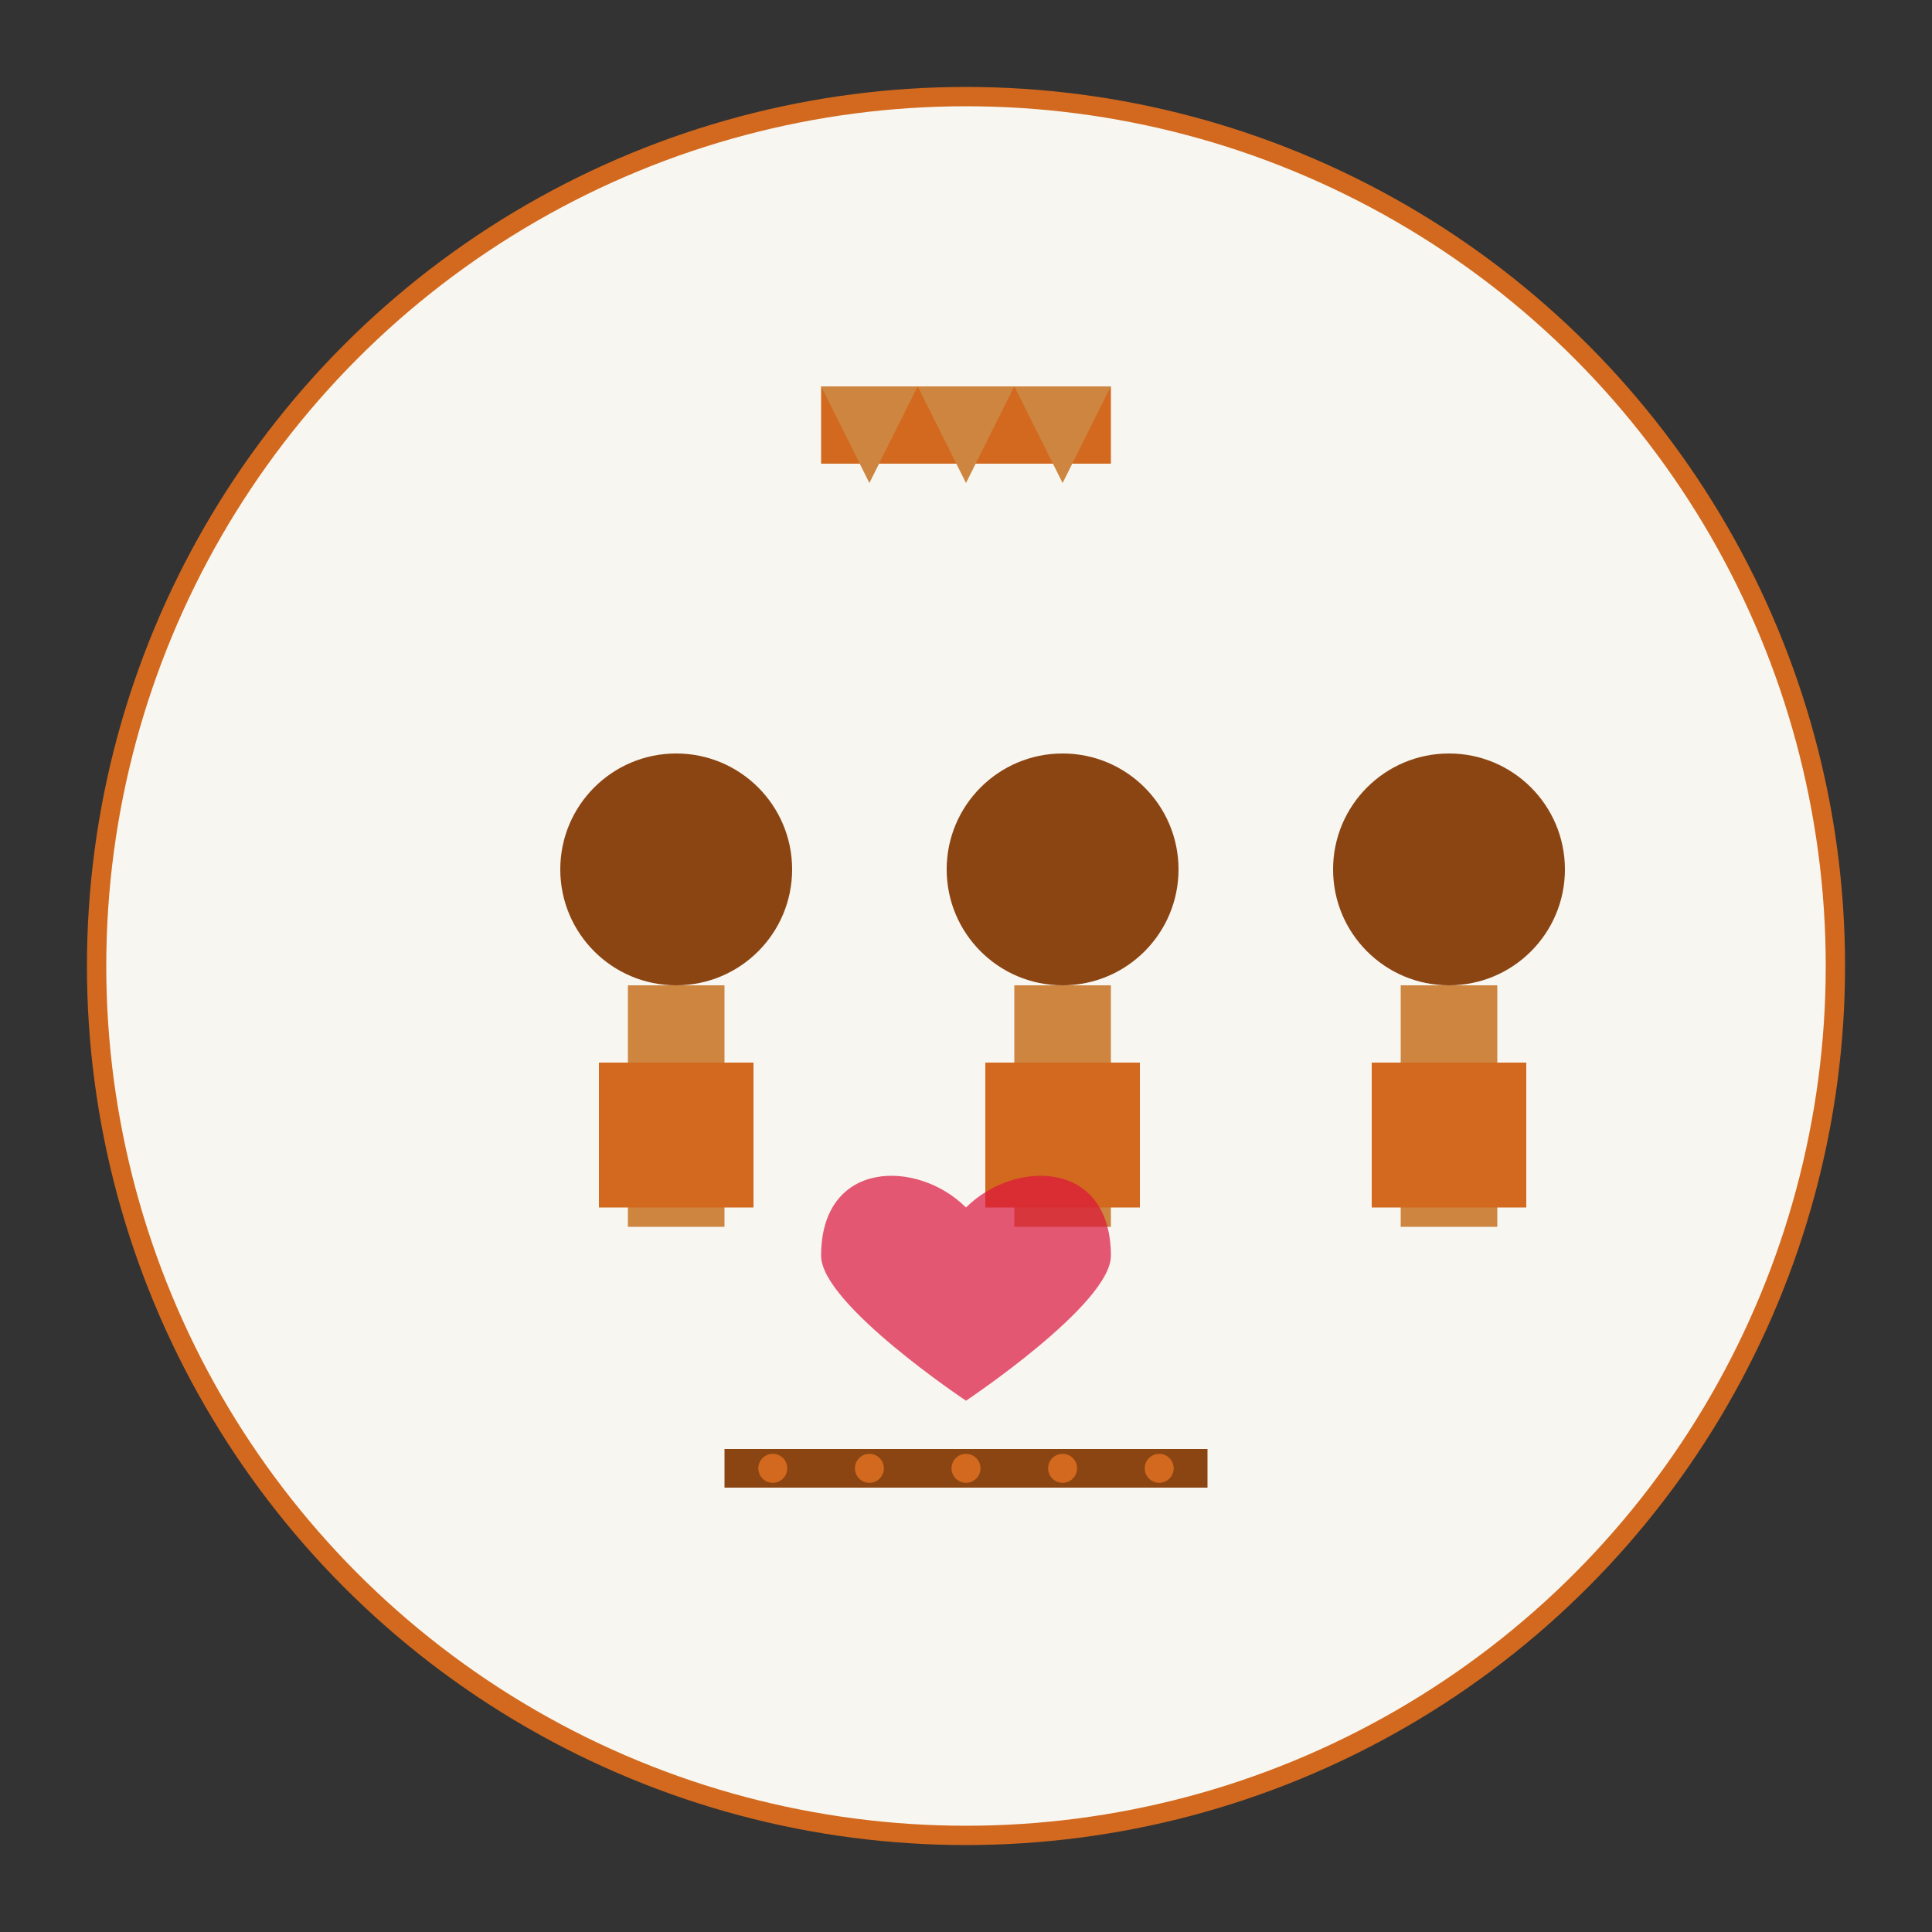 <svg width="200" height="200" viewBox="0 0 200 200" fill="none" xmlns="http://www.w3.org/2000/svg">
  <rect x="0" y="0" width="200" height="200" fill="#333333" stroke="none"/>
  <!-- Background circle -->
  <circle cx="100" cy="100" r="90" fill="#f8f6f0" stroke="#d2691e" stroke-width="2"/>
  
  <!-- People silhouettes -->
  <g transform="translate(50,70)">
    <!-- Person 1 -->
    <circle cx="20" cy="20" r="12" fill="#8b4513"/>
    <rect x="15" y="32" width="10" height="25" fill="#cd853f"/>
    <rect x="12" y="40" width="16" height="15" fill="#d2691e"/>
  </g>
  
  <g transform="translate(90,70)">
    <!-- Person 2 -->
    <circle cx="20" cy="20" r="12" fill="#8b4513"/>
    <rect x="15" y="32" width="10" height="25" fill="#cd853f"/>
    <rect x="12" y="40" width="16" height="15" fill="#d2691e"/>
  </g>
  
  <g transform="translate(130,70)">
    <!-- Person 3 -->
    <circle cx="20" cy="20" r="12" fill="#8b4513"/>
    <rect x="15" y="32" width="10" height="25" fill="#cd853f"/>
    <rect x="12" y="40" width="16" height="15" fill="#d2691e"/>
  </g>
  
  <!-- Polish elements -->
  <g transform="translate(100,40)">
    <!-- Crown -->
    <rect x="-15" y="0" width="30" height="8" fill="#d2691e"/>
    <polygon points="-15,0 -10,10 -5,0 0,10 5,0 10,10 15,0" fill="#cd853f"/>
  </g>
  
  <!-- Decorative Polish pattern -->
  <g transform="translate(100,150)">
    <rect x="-25" y="0" width="50" height="4" fill="#8b4513"/>
    <circle cx="-20" cy="2" r="1.5" fill="#d2691e"/>
    <circle cx="-10" cy="2" r="1.5" fill="#d2691e"/>
    <circle cx="0" cy="2" r="1.5" fill="#d2691e"/>
    <circle cx="10" cy="2" r="1.5" fill="#d2691e"/>
    <circle cx="20" cy="2" r="1.5" fill="#d2691e"/>
  </g>
  
  <!-- Heart symbol for passion -->
  <g transform="translate(100,120)">
    <path d="M0 5C-5 0 -15 0 -15 10C-15 15 0 25 0 25C0 25 15 15 15 10C15 0 5 0 0 5Z" fill="#dc143c" opacity="0.7"/>
  </g>
</svg>

